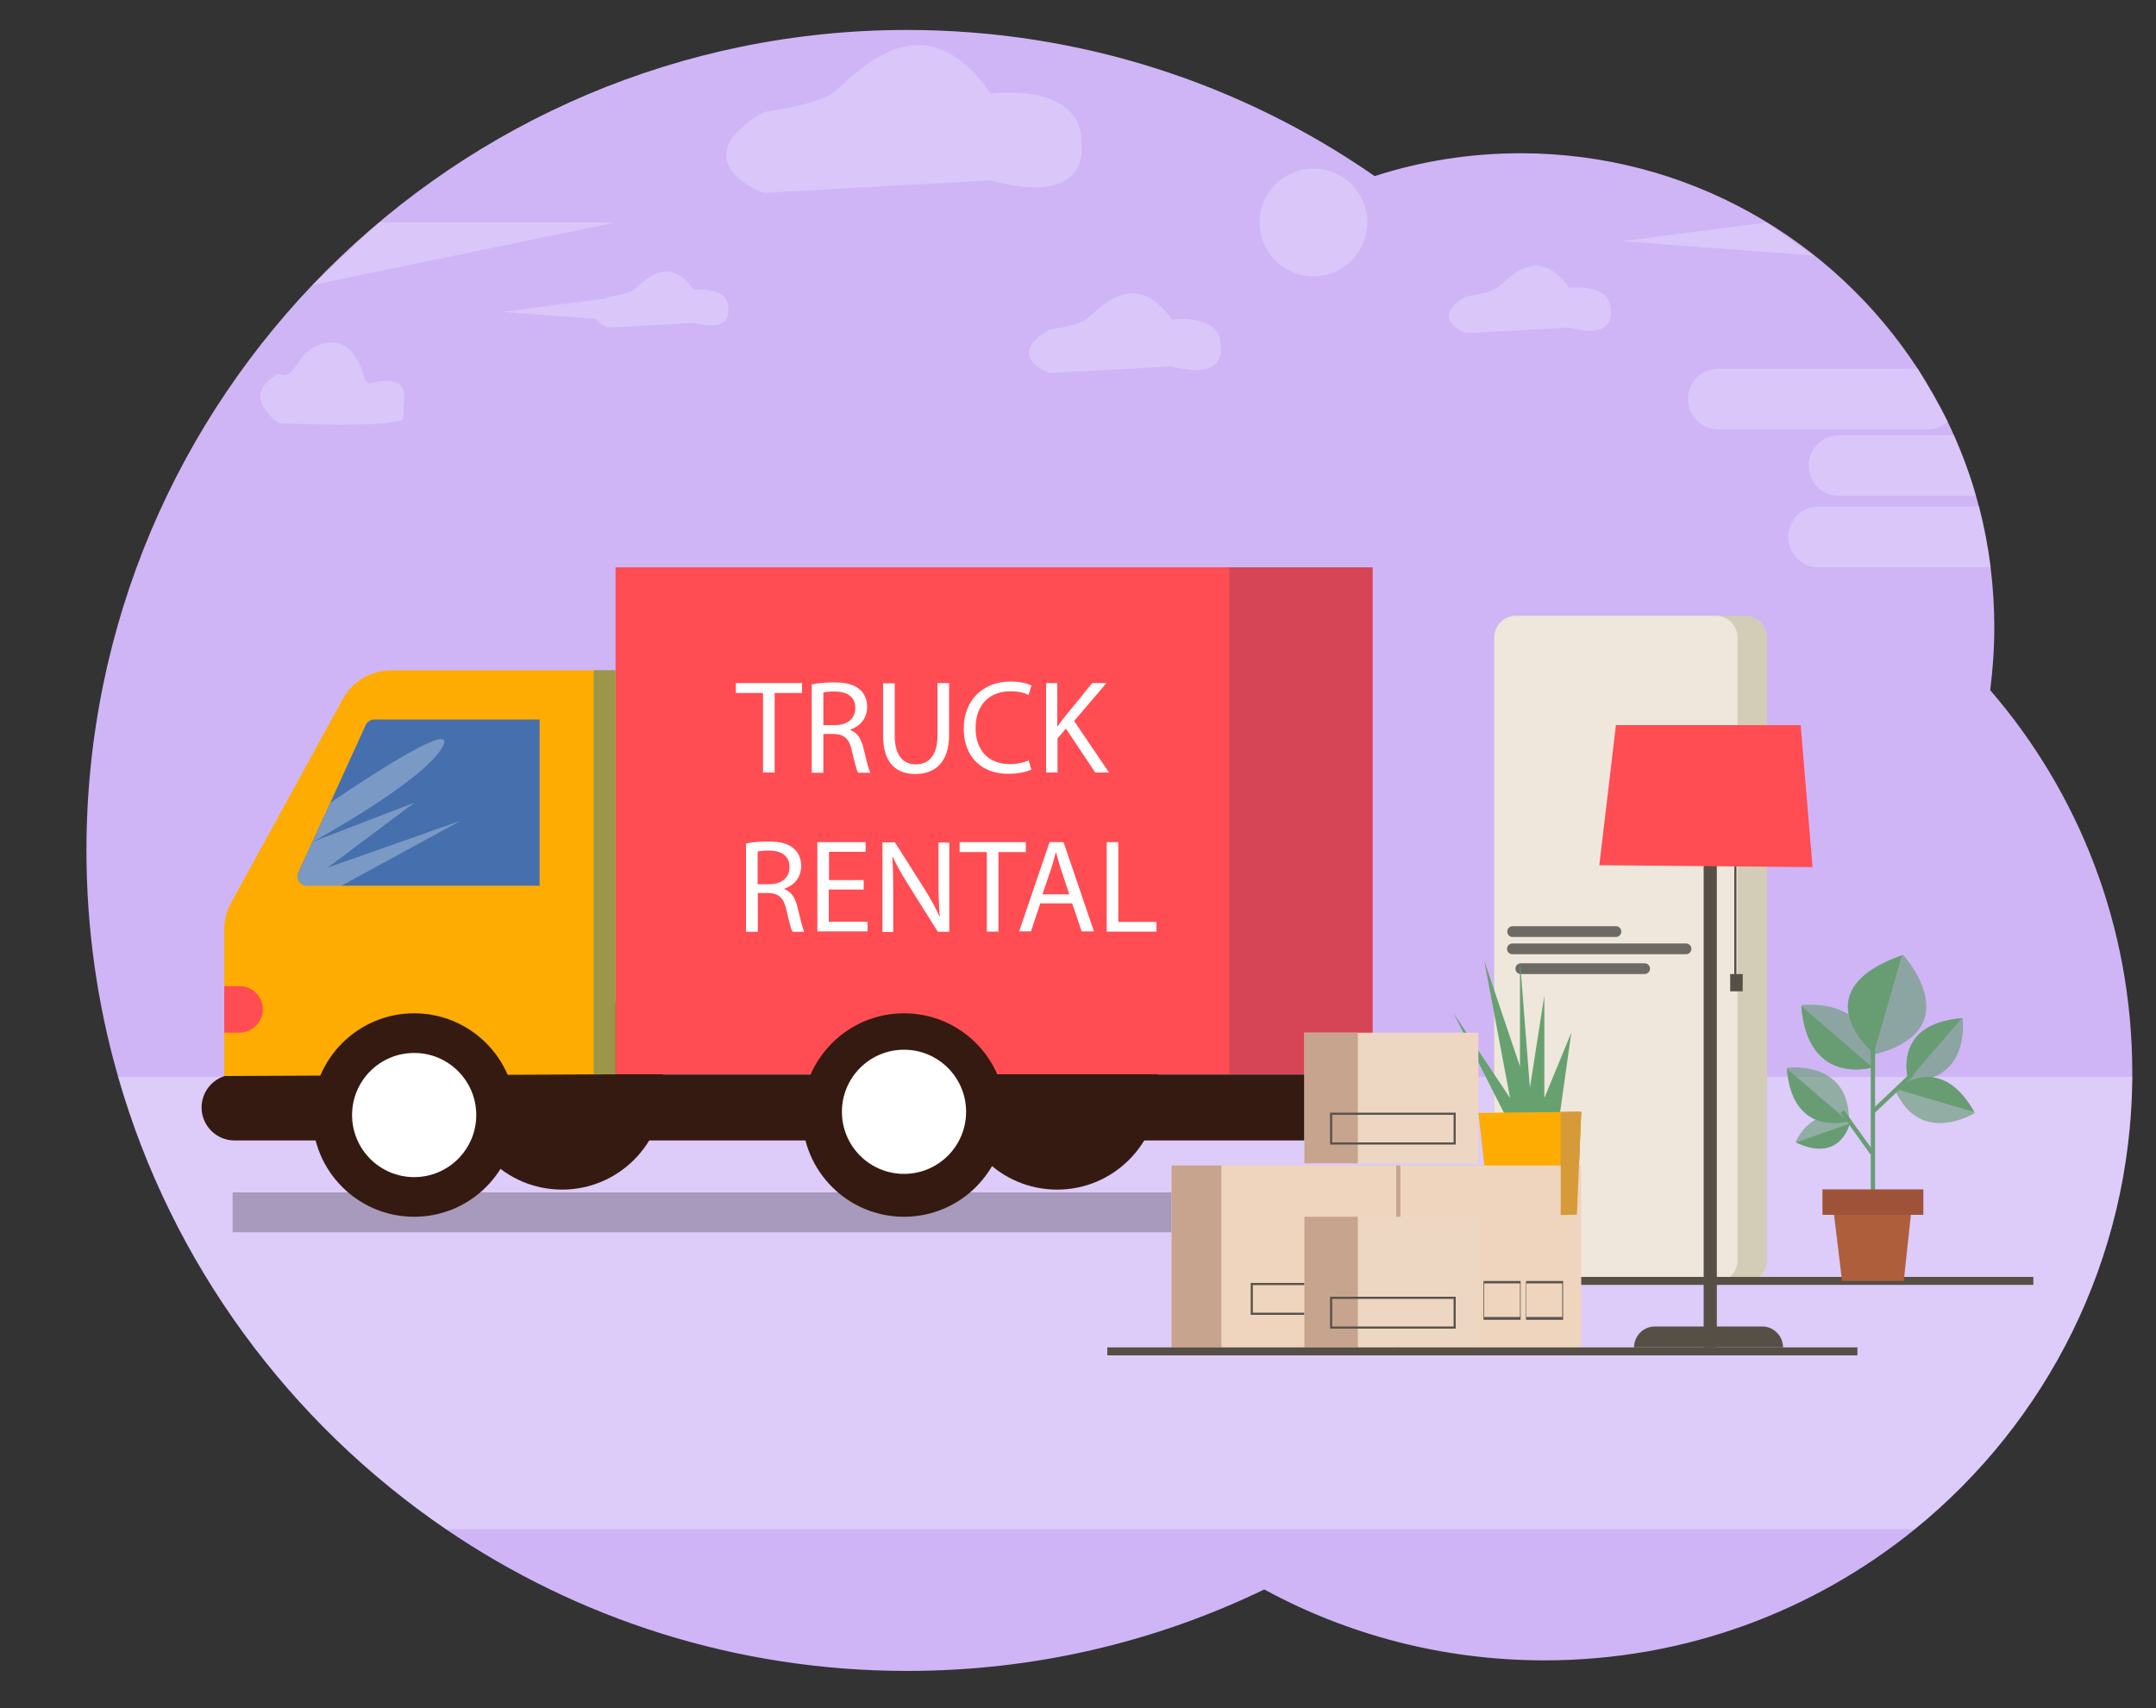 <svg version="1.1" id="Layer_1" xmlns="http://www.w3.org/2000/svg" x="0" y="0" viewBox="0 0 1000 792.5" style="enable-background:new 0 0 1000 792.5" xml:space="preserve"><rect x="0" y="0" width="1000" height="792.5" fill="#333333" stroke="none"/><style>.st5{fill:#6d6964}.st6{fill:#564f45}.st8{fill:#feac02}.st9{fill:#d69a38}.st10{fill:#351a11}.st11{fill:#ff4d53}.st13{fill:#fff}.st18{fill:#58534d}.st19{fill:#c7a48e}.st20{fill:#edd7c2}.st21,.st22{fill:#689d73}.st22{opacity:.64}.st25{opacity:.23;fill:#fff}</style><path d="M989 497.7v2c-.6 84.7-39.8 160.2-100.9 209.8-46.9 38-106.6 60.8-171.7 60.8-47.1 0-91.4-11.9-130-32.9-50.1 24.2-106.2 37.8-165.6 37.8-79.3 0-152.9-24.2-213.9-65.7C134.3 660 79.6 586.2 54.8 499.6c-9.6-33.4-14.7-68.6-14.7-105.1 0-210.2 170.4-380.6 380.6-380.6 80.6 0 155.4 25.1 216.9 67.8 21.3-6.9 44.1-10.6 67.7-10.6 77.2 0 145 39.8 184.2 100 5.1 7.9 9.8 16.1 13.9 24.6 1 2.1 2 4.2 2.9 6.3 4 9.1 7.5 18.5 10.2 28.1.5 1.6.9 3.3 1.4 5 2.4 9.2 4.2 18.6 5.4 28.2 1.1 9.1 1.7 18.3 1.7 27.7 0 9.9-.7 19.7-1.9 29.2 41.1 47.6 65.9 109.6 65.9 177.5z" style="fill:#cfb5f6"/><path d="M989 499.6c-.6 84.7-39.8 160.2-100.9 209.8H206.9C134.3 660 79.6 586.2 54.8 499.6H989z" style="opacity:.3;fill:#fff"/><path style="opacity:.28;fill:#231f20" d="M107.9 553.2H708v18.5H107.9z"/><path d="M809.5 594.8H703.1c-5.6 0-10.1-4.5-10.1-10.1V295.8c0-5.6 4.5-10.1 10.1-10.1h106.4c5.6 0 10.1 4.5 10.1 10.1v288.9c0 5.6-4.5 10.1-10.1 10.1z" style="fill:#d3cdb7"/><path d="M795.8 594.8h-92.6c-5.6 0-10.1-4.5-10.1-10.1V295.8c0-5.6 4.5-10.1 10.1-10.1h92.6c5.6 0 10.1 4.5 10.1 10.1v288.9c0 5.6-4.6 10.1-10.1 10.1z" style="fill:#efe7dc"/><path class="st5" d="M749.5 434.7h-47.9c-1.4 0-2.5-1.1-2.5-2.5s1.1-2.5 2.5-2.5h47.9c1.4 0 2.5 1.1 2.5 2.5s-1.2 2.5-2.5 2.5zM782 442.7h-80.5c-1.4 0-2.5-1.1-2.5-2.5s1.1-2.5 2.5-2.5H782c1.4 0 2.5 1.1 2.5 2.5s-1.1 2.5-2.5 2.5zM762.8 451.9h-57.4c-1.4 0-2.5-1.1-2.5-2.5s1.1-2.5 2.5-2.5h57.4c1.4 0 2.5 1.1 2.5 2.5s-1.2 2.5-2.5 2.5z"/><path class="st6" d="M595.2 592.4h347.9v3.7H595.2zM804.4 394.5h1v57.4h-1zM802.5 451.9h5.8v8h-5.8z"/><path style="fill:#67a16f" d="m705 531-30.8-60.9 26.2 39.3-12-63.8 16.6 49.2v-49.2l4.6 59.1 6.7-42.9v47.6l12.5-30.3-7.3 51.9z"/><path class="st8" d="m733.4 515.8-2 47.7-7.5.2-32.7.8-5.5-48.2 38.2-.4z"/><path class="st9" d="m733.4 515.8-2 47.7-7.5.2v-47.8z"/><circle class="st10" cx="260.7" cy="504.7" r="47.2"/><circle class="st10" cx="490.3" cy="504.7" r="47.2"/><path class="st10" d="M630.4 529.1H108.8c-8.5 0-15.3-6.9-15.3-15.3 0-8.5 6.9-15.3 15.3-15.3h521.6c8.5 0 15.3 6.9 15.3 15.3.1 8.4-6.8 15.3-15.3 15.3z"/><path class="st11" d="M285.5 263.2h351.1v235.2H285.5z"/><path class="st8" d="M285.5 310.9v187.5l-181.5.8v-68.1c0-4.3 1.1-8.6 3.2-12.3l51.8-94.5c4.5-8.2 13.1-13.3 22.5-13.3h104z"/><path d="M250.3 333.6v77.3H142.4c-3.2 0-5.3-3.3-4-6.2l6.5-14.2 8.3-18.1 16.4-36c.7-1.6 2.3-2.6 4-2.6h76.7z" style="fill:#4570ad"/><circle class="st10" cx="192.1" cy="517.3" r="47.2"/><circle class="st10" cx="419.3" cy="517.3" r="47.2"/><circle class="st13" cx="192.1" cy="517.3" r="28.8"/><circle class="st13" cx="419.3" cy="515.8" r="28.8"/><path class="st11" d="M121.9 468.3c0 3-1.2 5.7-3.2 7.6-2 1.9-4.7 3.2-7.6 3.2H104v-21.6h7.1c6 0 10.8 4.8 10.8 10.8z"/><path class="st13" d="M353.9 321.5h-12.6v-4.6H372v4.6h-12.7v36.9h-5.4v-36.9zM376.6 317.5c2.7-.6 6.6-.9 10.3-.9 5.7 0 9.4 1 12 3.4 2.1 1.8 3.3 4.7 3.3 7.9 0 5.5-3.4 9.1-7.8 10.6v.2c3.2 1.1 5.1 4.1 6.1 8.4 1.4 5.8 2.3 9.8 3.2 11.4H398c-.7-1.2-1.6-4.7-2.8-9.9-1.2-5.7-3.4-7.9-8.3-8.1h-5v18h-5.4v-41zm5.3 18.9h5.5c5.7 0 9.3-3.1 9.3-7.9 0-5.3-3.9-7.7-9.5-7.7-2.6 0-4.4.2-5.3.5v15.1zM415 316.9v24.5c0 9.3 4.1 13.2 9.7 13.2 6.1 0 10.1-4.1 10.1-13.2v-24.5h5.4v24.2c0 12.7-6.7 18-15.7 18-8.5 0-14.9-4.9-14.9-17.7V317h5.4zM478.4 357c-2 1-5.9 2-10.9 2-11.7 0-20.5-7.4-20.5-21 0-13 8.8-21.8 21.6-21.8 5.2 0 8.4 1.1 9.8 1.8l-1.3 4.4c-2-1-4.9-1.7-8.4-1.7-9.7 0-16.2 6.2-16.2 17.1 0 10.1 5.8 16.7 15.9 16.7 3.3 0 6.6-.7 8.7-1.7l1.3 4.2zM485.1 316.9h5.3v20h.2c1.1-1.6 2.2-3.1 3.3-4.4l12.7-15.6h6.6l-15 17.6 16.2 23.9H508L494.4 338l-3.9 4.6v15.8h-5.3v-41.5zM346 391.3c2.7-.6 6.6-.9 10.3-.9 5.7 0 9.4 1 12 3.4 2.1 1.8 3.3 4.7 3.3 7.9 0 5.5-3.4 9.1-7.8 10.6v.2c3.2 1.1 5.1 4.1 6.1 8.4 1.4 5.8 2.3 9.8 3.2 11.4h-5.5c-.7-1.2-1.6-4.7-2.8-9.9-1.2-5.7-3.4-7.9-8.3-8.1h-5v18H346v-41zm5.4 18.9h5.5c5.7 0 9.3-3.1 9.3-7.9 0-5.3-3.9-7.7-9.5-7.7-2.6 0-4.4.2-5.3.5v15.1zM400.5 412.7h-16.1v14.9h18v4.5h-23.3v-41.4h22.4v4.5h-17v13.1h16.1v4.4zM409.3 432.2v-41.4h5.8l13.3 21c3.1 4.9 5.5 9.2 7.4 13.5l.1-.1c-.5-5.5-.6-10.6-.6-17v-17.3h5v41.4H435l-13.2-21c-2.9-4.6-5.7-9.3-7.7-13.8l-.2.1c.3 5.2.4 10.2.4 17.1v17.7h-5zM457.7 395.3h-12.6v-4.6h30.7v4.6h-12.7v36.9h-5.4v-36.9zM482.5 419.1l-4.3 13h-5.5l14.1-41.4h6.5l14.1 41.4h-5.7l-4.4-13h-14.8zM496 415l-4-12c-.9-2.7-1.5-5.2-2.2-7.6h-.1c-.6 2.5-1.3 5-2.1 7.5l-4.1 12H496zM513.4 390.7h5.3v37h17.7v4.5h-23.1v-41.5z"/><path d="m213.6 380.8-55.2 30.1h-15.9c-3.2 0-5.3-3.3-4-6.2l6.5-14.2 8.3-18.1s60.2-41.6 52-26c-8.1 15.4-58.6 43.3-60.2 44.1l47.1-18.1-40.2 30.1 61.6-21.7z" style="opacity:.29;fill:#fff"/><path style="opacity:.5;fill:#38808e" d="M275.4 310.9h10.1v187.5h-10.1z"/><path style="fill:#d64556" d="M570.1 263.2h66.5v235.2h-66.5z"/><g><path style="fill:#efd5be" d="M543.4 540.7h190v84.4h-190z"/><path class="st18" d="M725 612.3h-17.2v-18H725v18zm-17-1.3h16.6v-15.6H708V611zM705.3 612.3h-17.2v-18h17.2v18zm-16.9-1.3H705v-15.6h-16.6V611zM638.4 610h-58.3v-14.8h58.3V610zm-57.3-1h56.3v-12.8h-56.3V609z"/><path class="st19" d="M543.4 540.7h23.1v84.4h-23.1zM647.6 540.7h1.9v84.4h-1.9z"/></g><g><path class="st20" d="M605 564.5h80.7v60.6H605z"/><path class="st19" d="M605 564.5h24.8v60.6H605z"/><path class="st18" d="M675.2 616.4h-58.3v-14.8h58.3v14.8zm-57.3-1h56.3v-12.8h-56.3v12.8z"/></g><g><path class="st20" d="M605 479.1h80.7v60.6H605z"/><path class="st19" d="M605 479.1h24.8v60.6H605z"/><path class="st18" d="M675.2 531h-58.3v-14.8h58.3V531zm-57.3-1h56.3v-12.8h-56.3V530z"/></g><path class="st9" d="m723.9 563.7 7.5-.2 2-47.7-9.5.1z"/><path class="st6" d="M790.2 395.5h6.1v229.6h-6.1z"/><path class="st6" d="M827 625.1h-69.1c0-5.3 4.3-9.7 9.7-9.7h49.8c5.2 0 9.6 4.3 9.6 9.7z"/><path class="st11" d="m741.8 401.4 7.7-65h85.7l5.5 65.9z"/><path class="st6" d="M513.6 625.1h347.9v3.7H513.6z"/><g><path class="st21" d="M867.7 487h2v70.8h-2z"/><path transform="rotate(-43.498 877.82 507.11)" class="st21" d="M865.2 506.1h25.2v2h-25.2z"/><path transform="rotate(-35.659 861.397 525.423)" class="st21" d="M860.5 513.5h2v23.9h-2z"/><path class="st22" d="M885.2 501.6s0-.1-.1-.4c-.8-3.2-5.9-26.3 24.8-28.8h.4s4.1 29.5-25.1 29.2z"/><path class="st21" d="m909.9 472.4-24.8 28.8c-.9-3.2-6-26.3 24.8-28.8z"/><path class="st22" d="M858 521.1s0 .1-.1.3c-.6 2.2-5.6 17.8-24.8 8.7-.1 0-.2-.1-.3-.1 0-.1 7.8-19.2 25.2-8.9z"/><path class="st21" d="m833.1 530 24.8-8.7c-.6 2.3-5.5 17.9-24.8 8.7z"/><path class="st22" d="M857.6 520.1s-.1 0-.4.1c-3.1.8-25.9 5.9-28.4-24.4v-.4s29.1-4.1 28.8 24.7z"/><path class="st21" d="m828.8 495.8 28.4 24.4c-3.1.8-25.9 5.9-28.4-24.4z"/><g><path class="st22" d="M868.9 495.1s-.1 0-.4.1c-3.6 1-30.1 6.8-33-28.4v-.5c-.1 0 33.7-4.7 33.4 28.8z"/><path class="st21" d="m835.5 466.8 33 28.4c-3.7 1-30.2 6.8-33-28.4z"/></g><g><path class="st22" d="M869.5 489.2s-.2-.1-.5-.4c-4-3.6-31.3-29.9 13.1-45.6.2-.1.4-.1.6-.2.1 0 31.4 34.5-13.2 46.2z"/><path class="st21" d="m882.2 443.2-13.1 45.6c-4-3.5-31.3-29.9 13.1-45.6z"/></g><g><path class="st22" d="M878.9 505.5s.1-.1.3-.2c2.5-2.1 21.5-16.3 36.5 10.7.1.1.1.3.2.4 0-.1-25.2 15.9-37-10.9z"/><path class="st21" d="m915.7 515.9-36.5-10.7c2.5-2.1 21.5-16.2 36.5 10.7z"/></g><g><path style="fill:#ae5e3b" d="M883 594.3h-28.6l-4.5-37.1H887z"/><path style="fill:#9e5339" d="M845.3 551.8h46.8v11.8h-46.8z"/></g></g><path class="st25" d="M129.5 196.4s-19.6-13 0-23.1c0 0 3.8 3.6 8.8-5.1 5-8.7 18.1-13.7 25.3-4.3 7.2 9.4 3.8 15.2 9.5 13.7s15.7-2.2 14.3 7.9c-1.4 10.1 3.2 9.4-9.2 10.8-12.4 1.5-48.7.1-48.7.1zM354.1 89.5s-38.9-14.4 0-37.5c0 0 23-2.9 31.7-8.6s40.8-47.5 73.7 0c0 0 42.6-5.8 42.1 23 0 0 5.7 30.3-42.1 17.3l-105.4 5.8zM679.9 154.6s-17.7-6.6 0-17.1c0 0 10.5-1.3 14.4-3.9 3.9-2.6 18.6-21.7 33.6 0 0 0 19.4-2.6 19.2 10.5 0 0 2.6 13.8-19.2 7.9l-48 2.6zM486.6 173.1s-21-7.8 0-20.2c0 0 12.5-1.6 17.1-4.7 4.7-3.1 22-25.7 39.8 0 0 0 23-3.1 22.7 12.5 0 0 3.1 16.3-22.7 9.3l-56.9 3.1z"/><circle class="st25" cx="609.2" cy="103.2" r="25"/><path class="st25" d="M903.5 195.6c-2.5 2.2-5.8 3.6-9.3 3.6H797c-7.8 0-14.1-6.3-14.1-14.1 0-3.9 1.6-7.4 4.1-9.9s6.1-4.1 10-4.1h92.7l13.8 24.5zM916.6 230.1H853c-7.8 0-14.1-6.3-14.1-14.1 0-3.9 1.6-7.4 4.1-10s6.1-4.1 10-4.1h53.4c4 9.1 7.4 18.5 10.2 28.2zM923.4 263.2h-79.9c-7.8 0-14.1-6.3-14.1-14.1 0-3.9 1.6-7.4 4.1-10 2.5-2.5 6.1-4.1 10-4.1H918c2.3 9.2 4.2 18.6 5.4 28.2zM175.8 103.2h109.7l-140.6 29zM819.4 103.2l-67.2 8.7 88.4 6.6zM337.8 143.2c.2-10.9-16-8.7-16-8.7-12.5-18-24.7-2.2-27.9 0-3.3 2.2-12 3.3-12 3.3-.4.2-.8.5-1.2.7l-47.6 6.2 43.1 3.2c1.8 2.6 5.7 4.1 5.7 4.1l40-2.2c18.1 4.9 15.9-6.6 15.9-6.6z"/></svg>